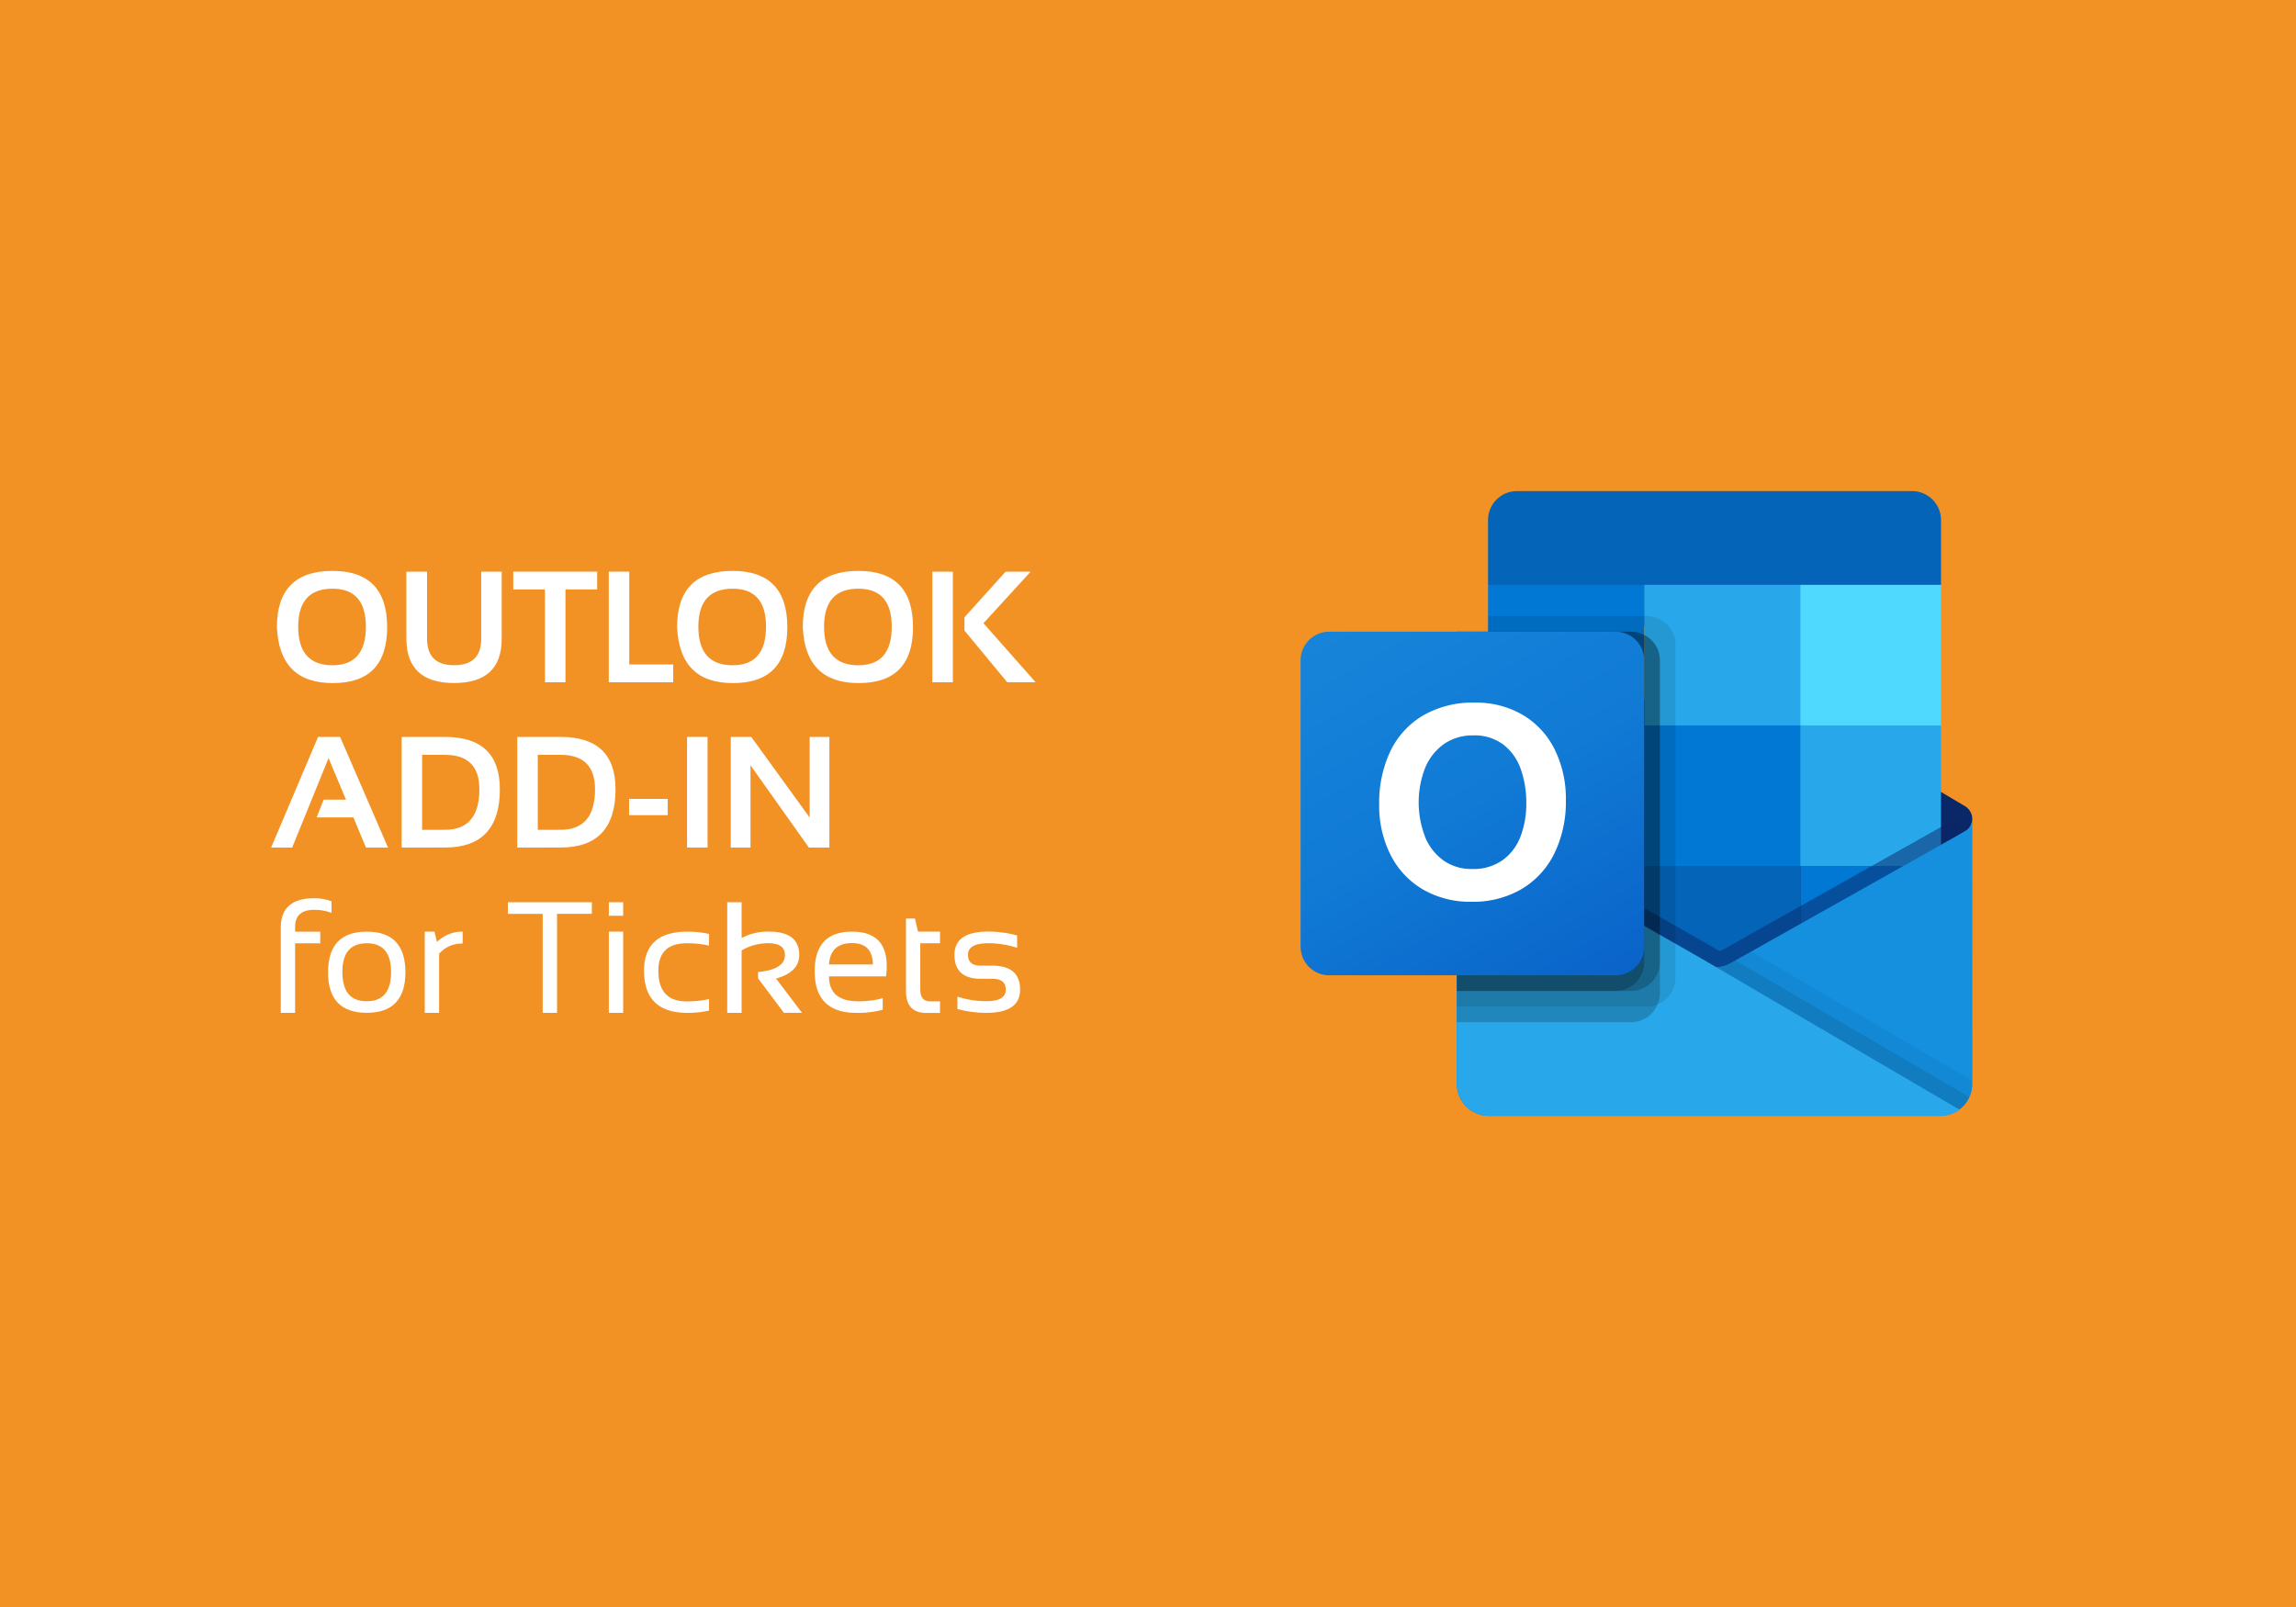 <?xml version="1.0" encoding="UTF-8"?> <svg xmlns="http://www.w3.org/2000/svg" xmlns:xlink="http://www.w3.org/1999/xlink" width="1000" height="700" viewBox="0 0 1000 700"><defs><linearGradient id="a" x1="746.75" y1="-268.53" x2="746.75" y2="-139.27" gradientTransform="translate(0 625.33)" gradientUnits="userSpaceOnUse"><stop offset="0" stop-color="#35b8f1"></stop><stop offset="1" stop-color="#28a8ea"></stop></linearGradient><linearGradient id="b" x1="592.46" y1="-359.91" x2="690.13" y2="-190.75" gradientTransform="translate(0 625.33)" gradientUnits="userSpaceOnUse"><stop offset="0" stop-color="#1784d9"></stop><stop offset="0.5" stop-color="#107ad5"></stop><stop offset="1" stop-color="#0a63c9"></stop></linearGradient></defs><rect width="1000" height="700" style="fill:#f29225"></rect><path d="M120.61,273.18q0-24.49,24.19-24.5,23.82,0,23.82,24.5T144.8,297.54Q121.68,297.54,120.61,273.18Zm24.19,16.61q14.55,0,14.56-16.81,0-16.55-14.56-16.55-14.93,0-14.92,16.55Q129.88,289.78,144.8,289.79Z" style="fill:#fff"></path><path d="M177,278.27V249H186v29.25q0,11.52,11.79,11.52t11.8-11.52V249h8.92v29.25q0,19.26-20.72,19.27T177,278.27Z" style="fill:#fff"></path><path d="M260.09,249v7.75H246.28V297.2h-8.93V256.77H223.54V249Z" style="fill:#fff"></path><path d="M274.07,249v40.43h19.14v7.75H265.15V249Z" style="fill:#fff"></path><path d="M294.9,273.18q0-24.49,24.19-24.5,23.82,0,23.82,24.5t-23.82,24.36Q296,297.54,294.9,273.18Zm24.19,16.61q14.55,0,14.55-16.81,0-16.55-14.55-16.55-14.93,0-14.93,16.55Q304.16,289.78,319.09,289.79Z" style="fill:#fff"></path><path d="M349.64,273.18q0-24.49,24.19-24.5,23.82,0,23.82,24.5t-23.82,24.36Q350.73,297.54,349.64,273.18Zm24.19,16.61q14.57,0,14.56-16.81,0-16.55-14.56-16.55-14.93,0-14.92,16.55Q358.91,289.78,373.83,289.79Z" style="fill:#fff"></path><path d="M415,249V297.2h-8.93V249Zm33.89,0-20.55,22.47,22.71,25.71H438.69l-18.63-22.51V268.9L438,249Z" style="fill:#fff"></path><path d="M127.25,369.2h-9.17L138.53,321h9.61L169,369.2h-9.6l-5.49-13.14h-16l3.06-7.75h9.71l-7.58-18.09Z" style="fill:#fff"></path><path d="M174.92,369.2V321h18.87q23.93,0,23.92,22.78,0,25.4-23.92,25.4Zm18.87-7.75q15,0,15-17.65,0-15-15-15h-9.94v32.68Z" style="fill:#fff"></path><path d="M225.29,369.2V321h18.87q23.91,0,23.92,22.78,0,25.4-23.92,25.4Zm18.87-7.75q15,0,15-17.65,0-15-15-15h-9.94v32.68Z" style="fill:#fff"></path><path d="M290.82,348v7.08H274V348Z" style="fill:#fff"></path><path d="M308.17,321V369.2h-8.93V321Z" style="fill:#fff"></path><path d="M318.28,369.2V321h8.93l25.43,35.11V321h8.59V369.2h-8.92l-25.44-35.85V369.2Z" style="fill:#fff"></path><path d="M122.29,441.2V404.11q0-12.84,14.56-12.84a21,21,0,0,1,7.55,1.35v5.05a20.08,20.08,0,0,0-7.58-1.35q-8.3,0-8.29,7.52v2h10.95v5.06H128.53V441.2Z" style="fill:#fff"></path><path d="M142.88,423.51q0-17.68,16.85-17.69t16.84,17.69q0,17.65-16.84,17.66T142.88,423.51Zm16.85,12.64q10.61,0,10.61-12.77,0-12.51-10.61-12.5t-10.62,12.5Q149.11,436.15,159.73,436.15Z" style="fill:#fff"></path><path d="M185,441.2V405.82h4.22l1.11,4.52a15.48,15.48,0,0,1,11.18-4.52V411a13.06,13.06,0,0,0-10.27,4.48V441.2Z" style="fill:#fff"></path><path d="M257.77,393v5.06H242.61V441.2h-6.24V398.08H221.21V393Z" style="fill:#fff"></path><path d="M271.41,393v5.9h-6.23V393Zm0,12.8V441.2h-6.23V405.82Z" style="fill:#fff"></path><path d="M308.81,440.19a42.08,42.08,0,0,1-9.43,1q-18.87,0-18.87-18.36,0-17,18.87-17a42.08,42.08,0,0,1,9.43,1v5.06a43.2,43.2,0,0,0-9.77-1q-12.3,0-12.3,12,0,13.31,12.3,13.31a43.78,43.78,0,0,0,9.77-1Z" style="fill:#fff"></path><path d="M316.73,441.2V393H323v15.57a24.7,24.7,0,0,1,11.89-2.77q13.22,0,13.21,10.21,0,7.41-10.11,10.24l11.32,14.93h-7.88l-11.25-15v-2.8q11.69-1.05,11.69-7.41,0-5.13-7.41-5.12A23.11,23.11,0,0,0,323,414V441.2Z" style="fill:#fff"></path><path d="M371.11,405.82q15.09,0,15.09,14.93a37.3,37.3,0,0,1-.3,4.55H361.07q0,10.84,12.66,10.85a38.78,38.78,0,0,0,10.72-1.35v5.05a41.59,41.59,0,0,1-11.39,1.35q-18.22,0-18.23-18.09Q354.83,405.81,371.11,405.82Zm-10,14.29H380.2q-.19-9.3-9.09-9.3Q361.67,410.81,361.07,420.11Z" style="fill:#fff"></path><path d="M394.59,400.1h3.91l1.34,5.72h9.57v5.06h-8.59v20.31c0,3.3,1.43,5,4.28,5h4.31v5.05h-5.93q-8.89,0-8.89-9.54Z" style="fill:#fff"></path><path d="M417,439.52v-5.4a40.6,40.6,0,0,0,12.6,2q8.46,0,8.46-5.06,0-4.71-5.9-4.71h-5q-11.46,0-11.45-10.45,0-10.11,14.72-10.11a48.17,48.17,0,0,1,12.57,1.69v5.39a40.5,40.5,0,0,0-12.57-2q-8.83,0-8.83,5.05c0,3.15,1.86,4.72,5.56,4.72h5q12.14,0,12.13,10.44,0,10.11-14.69,10.11A48.27,48.27,0,0,1,417,439.52Z" style="fill:#fff"></path><path d="M859,356.8a6.54,6.54,0,0,0-3.12-5.61h0l-.12-.07-101.37-60a12.5,12.5,0,0,0-1.36-.81,13.61,13.61,0,0,0-12.48,0,12.5,12.5,0,0,0-1.36.81l-101.37,60-.12.07a6.6,6.6,0,0,0,.16,11.31l101.37,60a15.24,15.24,0,0,0,1.36.81,13.59,13.59,0,0,0,12.47,0c.47-.25.92-.52,1.36-.81l101.37-60A6.51,6.51,0,0,0,859,356.8Z" style="fill:#0a2767"></path><path d="M649.61,316.74h66.52v61H649.61Zm195.78-62v-27.9a12.63,12.63,0,0,0-12.33-12.92H660.44a12.63,12.63,0,0,0-12.34,12.92v27.9l102,27.21Z" style="fill:#0364b8"></path><path d="M648.1,254.76h68V316h-68Z" style="fill:#0078d4"></path><path d="M784.16,254.76h-68V316l68,61.23h61.23V316Z" style="fill:#28a8ea"></path><path d="M716.13,316h68v61.23h-68Z" style="fill:#0078d4"></path><path d="M716.13,377.21h68v61.23h-68Z" style="fill:#0364b8"></path><path d="M649.61,377.72h66.52v55.43H649.61Z" style="fill:#14447d"></path><path d="M784.16,377.21h61.23v61.23H784.16Z" style="fill:#0078d4"></path><path d="M855.88,362.13l-.13.07-101.36,57c-.45.27-.89.53-1.36.76a14.24,14.24,0,0,1-5.5,1.36L742,418.09a12.25,12.25,0,0,1-1.36-.78L637.9,358.68h0l-3.37-1.88V472.21a14,14,0,0,0,14,13.85H845.18c.12,0,.22-.05.34-.05a17.18,17.18,0,0,0,4.76-1,13.44,13.44,0,0,0,1.92-1c.45-.26,1.23-.82,1.23-.82a13.73,13.73,0,0,0,5.57-11V356.8A6.1,6.1,0,0,1,855.88,362.13Z" style="fill:url(#a)"></path><path d="M853.56,356.35v7.07l-106,73L637.83,358.73a.07.07,0,0,0-.07-.07h0l-10.07-6.05V347.5l4.15-.07,8.78,5,.2.07.75.47S744.71,411.86,745,412l3.94,2.31c.34-.14.68-.27,1.09-.41.21-.13,102.39-57.62,102.39-57.62Z" style="fill:#0a2767;isolation:isolate;opacity:0.5"></path><path d="M855.88,362.13l-.13.07-101.36,57c-.45.27-.89.53-1.36.76a14.24,14.24,0,0,1-12.48,0c-.47-.23-.92-.49-1.36-.76l-101.37-57-.12-.07a6.14,6.14,0,0,1-3.21-5.33V472.21a13.94,13.94,0,0,0,14,13.85H845a13.94,13.94,0,0,0,14-13.85h0V356.8A6.1,6.1,0,0,1,855.88,362.13Z" style="fill:#1490df"></path><path d="M755.86,418.37l-1.51.85A15.27,15.27,0,0,1,753,420a14.27,14.27,0,0,1-5.35,1.42L786.21,467l67.27,16.22a13.94,13.94,0,0,0,4.27-5.33Z" style="isolation:isolate;opacity:0.1"></path><path d="M762.73,414.51l-8.38,4.71A15.27,15.27,0,0,1,753,420a14.27,14.27,0,0,1-5.35,1.42l18.07,49.82,87.79,12a13.76,13.76,0,0,0,5.5-11v-1.49Z" style="isolation:isolate;opacity:0.05"></path><path d="M648.71,486.06H845a14.07,14.07,0,0,0,8.4-2.72L742,418.11a14.31,14.31,0,0,1-1.37-.79L637.9,358.69h0l-3.36-1.89v115a14.23,14.23,0,0,0,14.22,14.24Z" style="fill:#28a8ea"></path><path d="M729.74,280.83V425.94a12.52,12.52,0,0,1-7.82,11.57,11.73,11.73,0,0,1-4.63.95h-82.8V275.16H648.1v-6.8h69.19A12.51,12.51,0,0,1,729.74,280.83Z" style="isolation:isolate;opacity:0.1"></path><path d="M722.94,287.63V432.75a11.32,11.32,0,0,1-1,4.76,12.39,12.39,0,0,1-11.43,7.73h-76V275.16h76a11.45,11.45,0,0,1,5.64,1.43A12.4,12.4,0,0,1,722.94,287.63Z" style="isolation:isolate;opacity:0.2"></path><path d="M722.94,287.63V419.14a12.57,12.57,0,0,1-12.45,12.5h-76V275.16h76a11.45,11.45,0,0,1,5.64,1.43A12.4,12.4,0,0,1,722.94,287.63Z" style="isolation:isolate;opacity:0.2"></path><path d="M716.13,287.63V419.14a12.51,12.51,0,0,1-12.45,12.5H634.49V275.16h69.19a12.46,12.46,0,0,1,12.45,12.47Z" style="isolation:isolate;opacity:0.2"></path><path d="M578.93,275.16H703.66a12.47,12.47,0,0,1,12.47,12.47V412.36a12.47,12.47,0,0,1-12.47,12.47H578.93a12.47,12.47,0,0,1-12.47-12.47V287.63A12.48,12.48,0,0,1,578.93,275.16Z" style="fill:url(#b)"></path><path d="M605.44,327.47a36.26,36.26,0,0,1,14.24-15.74,43.05,43.05,0,0,1,22.64-5.67,40.09,40.09,0,0,1,20.95,5.38,35.94,35.94,0,0,1,13.85,15A48.5,48.5,0,0,1,682,348.58a51.28,51.28,0,0,1-5,23.14,36.75,36.75,0,0,1-14.29,15.55A41.56,41.56,0,0,1,641,392.8a40.93,40.93,0,0,1-21.4-5.44,36.52,36.52,0,0,1-14-15.07,47.35,47.35,0,0,1-4.91-21.84A52.51,52.51,0,0,1,605.44,327.47Zm15.18,36.94a23.51,23.51,0,0,0,8,10.35,20.94,20.94,0,0,0,12.51,3.77,22,22,0,0,0,13.37-3.89,22.63,22.63,0,0,0,7.78-10.35,40,40,0,0,0,2.48-14.45,43.76,43.76,0,0,0-2.34-14.62,23.06,23.06,0,0,0-7.54-10.79,20.65,20.65,0,0,0-13.24-4.09,21.65,21.65,0,0,0-12.81,3.81,23.77,23.77,0,0,0-8.17,10.44,41.52,41.52,0,0,0,0,29.83Z" style="fill:#fff"></path><path d="M784.16,254.76h61.23V316H784.16Z" style="fill:#50d9ff"></path></svg> 
